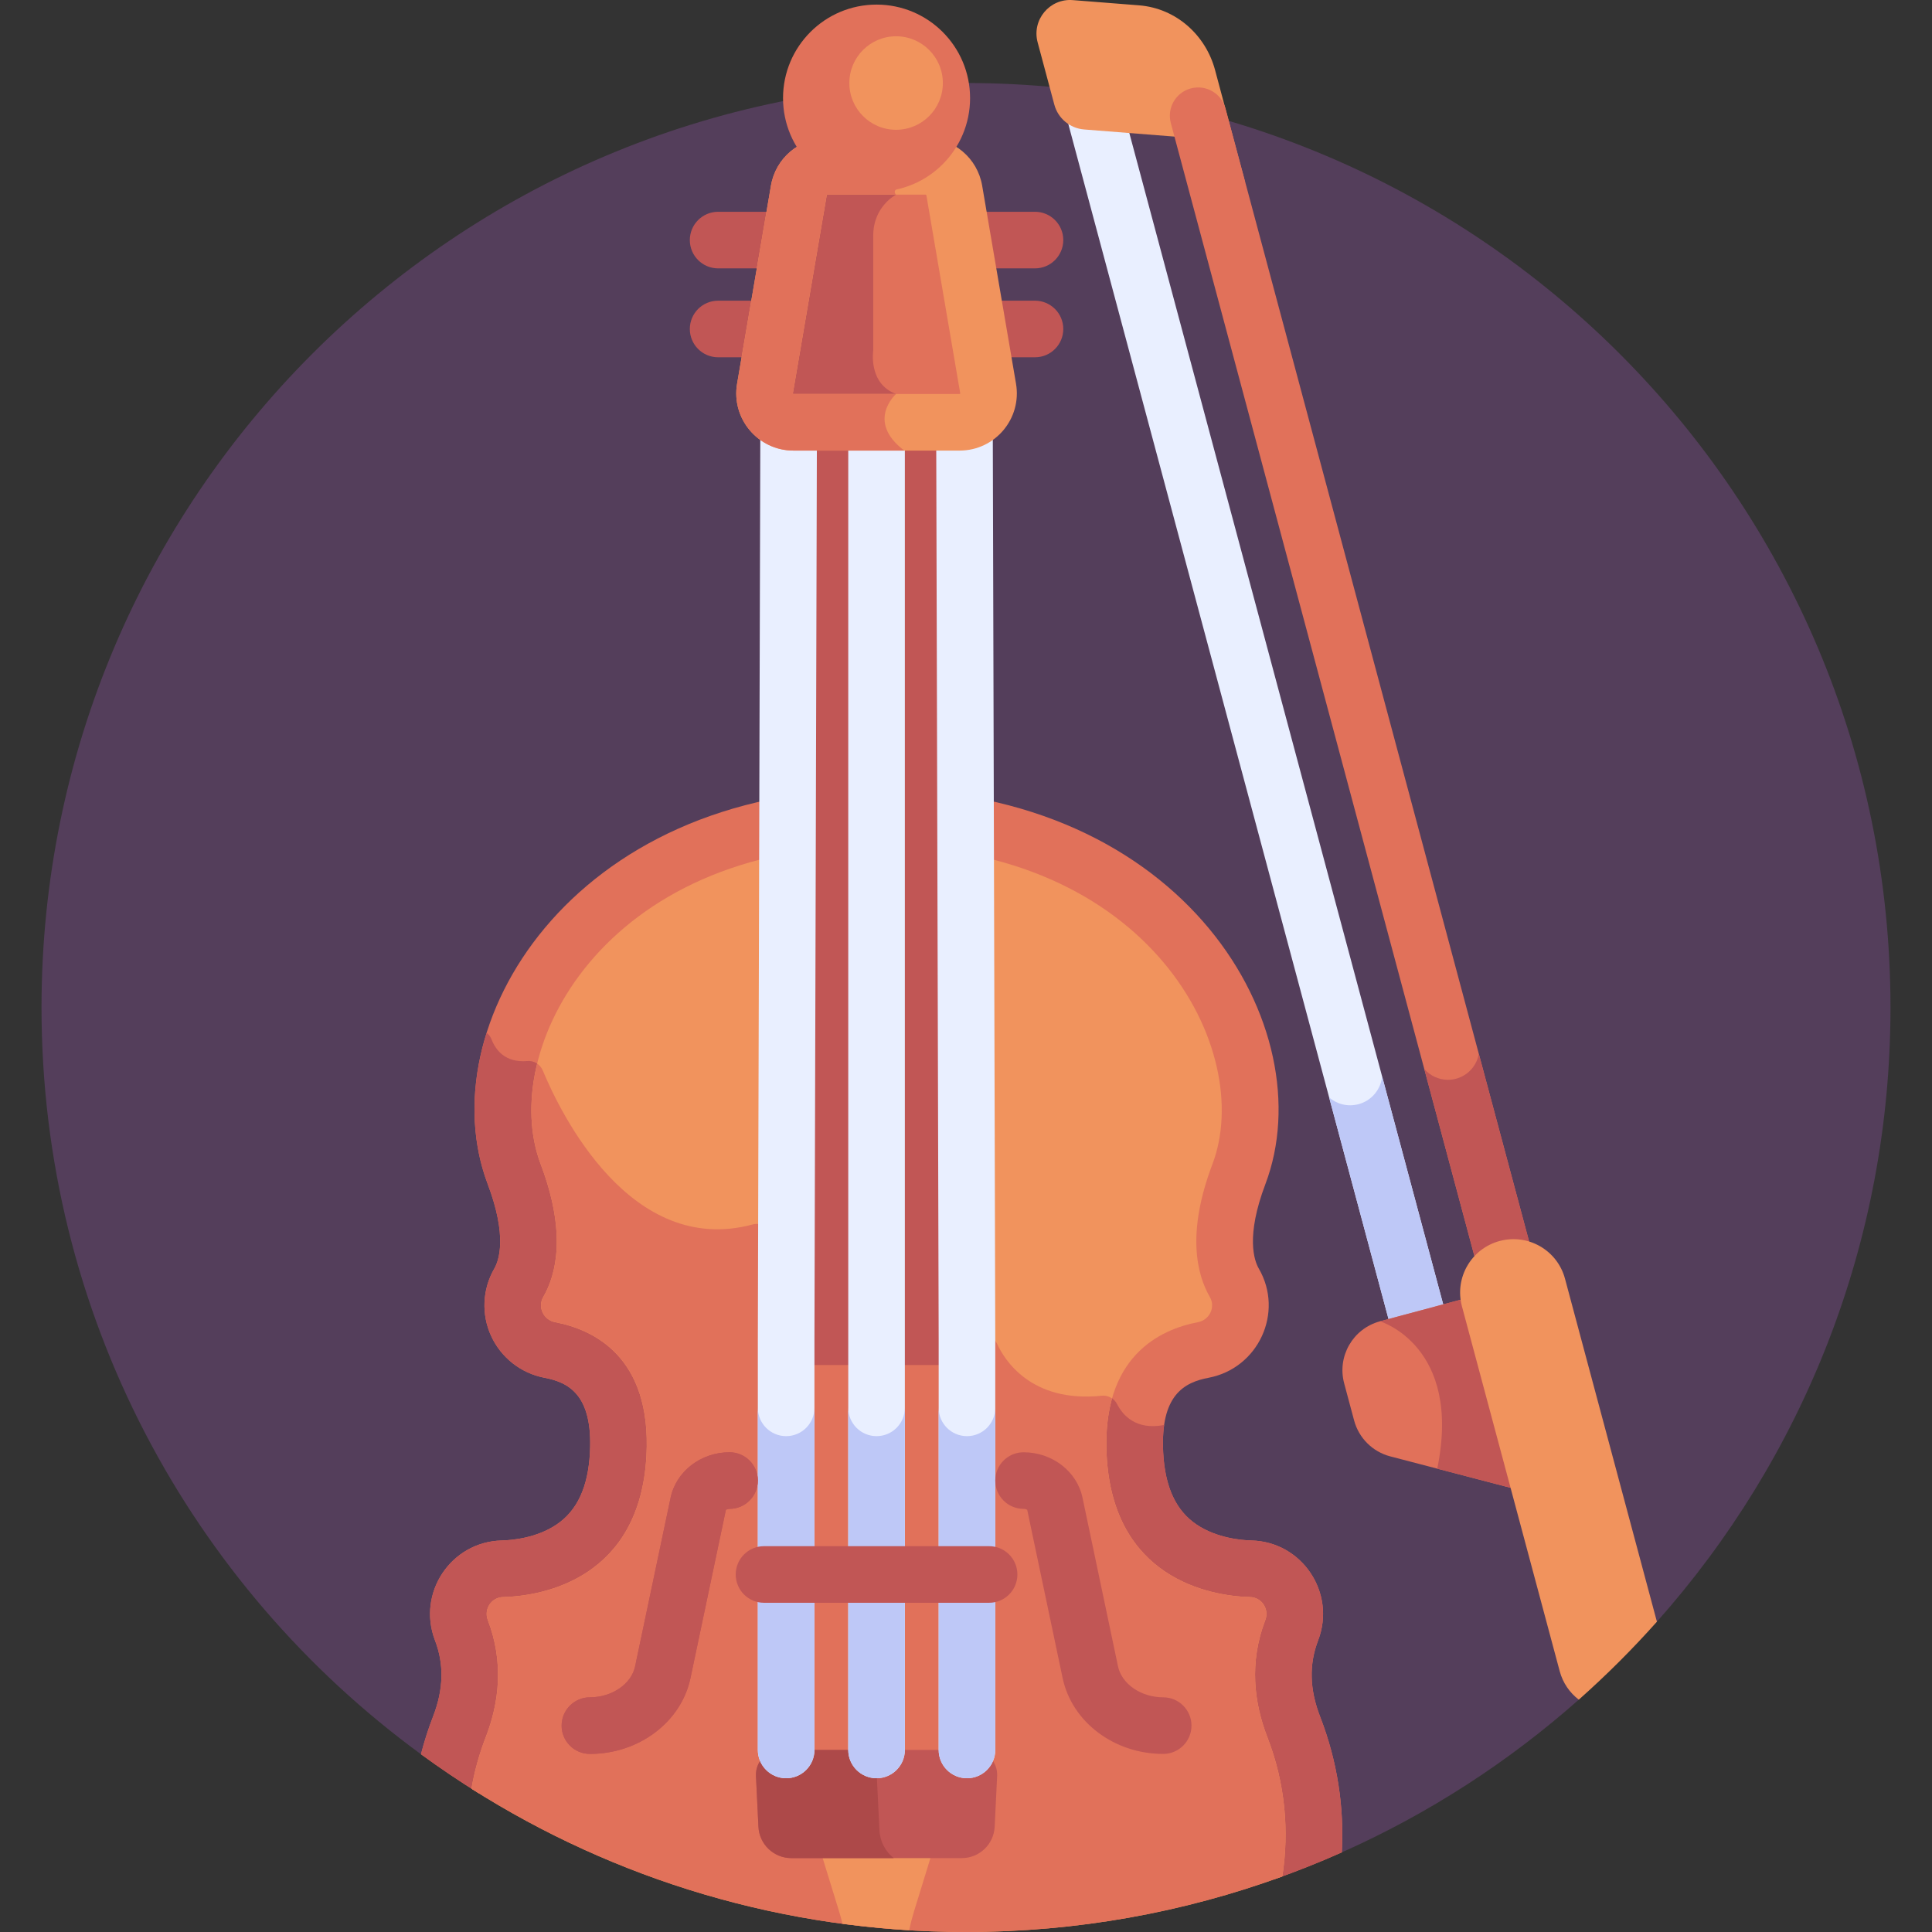 <svg id="Layer_1" enable-background="new 0 0 512 512" height="512" viewBox="0 0 512 512" width="512" xmlns="http://www.w3.org/2000/svg"><rect x="0" y="0" width="512" height="512" fill="#333333" stroke="none"/><g><path d="m355.593 490.897c23.029-10.26 44.178-23.969 62.801-40.47l20.702-20.66c38.5-43.278 61.902-100.285 61.902-162.766 0-135.309-109.689-244.998-244.998-244.998s-244.998 109.691-244.998 244.999c0 81.292 39.603 153.323 100.557 197.89z" fill="#543e5b"/><path d="m349.848 454.945c-2.805-7.232-2.978-13.852-.528-20.238 4.815-12.552-4.23-26.134-17.674-26.463-2.578-.063-9.151-.599-14.524-4.208-5.481-3.682-8.381-9.923-8.866-19.079-.811-15.31 5.63-18.619 12.04-19.836 13.175-2.5 20.042-17.304 13.307-28.917-1.227-2.116-3.513-8.53 1.736-22.391 15.551-41.068-21.083-104.724-103.042-104.724-81.208 0-118.776 63.173-103.043 104.724 5.249 13.861 2.963 20.275 1.737 22.39-3.15 5.432-3.468 12.093-.85 17.818 2.638 5.769 7.93 9.919 14.158 11.101 6.407 1.217 12.849 4.526 12.038 19.836-.485 9.156-3.386 15.397-8.867 19.079-5.372 3.609-11.946 4.146-14.522 4.208-13.44.329-22.492 13.906-17.675 26.463 2.45 6.386 2.277 13.006-.528 20.238-1.271 3.275-2.327 6.596-3.185 9.947 4.97 3.633 10.083 7.082 15.327 10.341l210.774 22.81c6.091-2.153 12.074-4.536 17.933-7.146.644-11.867-1.123-24.033-5.746-35.953z" fill="#e1715a"/><path d="m111.559 464.892c4.97 3.633 10.083 7.082 15.327 10.341l210.774 22.81c6.091-2.153 12.074-4.536 17.933-7.146.645-11.866-1.121-24.032-5.745-35.952-2.805-7.232-2.978-13.852-.528-20.238 4.815-12.552-4.23-26.134-17.674-26.463-2.578-.063-9.151-.599-14.524-4.208-5.481-3.682-8.381-9.923-8.866-19.079-.15-2.829-.051-5.246.249-7.318-7.508 1.45-10.983-2.628-12.468-5.538-.766-1.499-2.378-2.396-4.053-2.221-18.91 1.976-25.906-9.745-27.712-13.704-.391-.856-1.065-1.542-1.909-1.957l-60.088-29.481c-.871-.427-1.866-.498-2.802-.245-32.452 8.735-50.978-29.605-55.639-40.823-.677-1.629-2.336-2.636-4.094-2.485-5.896.504-8.417-2.974-9.486-5.764-.27-.703-.727-1.283-1.295-1.711-4.344 13.8-4.331 27.886.295 40.103 5.249 13.861 2.963 20.275 1.737 22.39-3.15 5.432-3.468 12.093-.85 17.818 2.638 5.769 7.93 9.919 14.158 11.101 6.407 1.217 12.849 4.526 12.038 19.836-.485 9.156-3.386 15.397-8.867 19.079-5.372 3.609-11.946 4.146-14.522 4.208-13.44.329-22.492 13.906-17.675 26.463 2.45 6.386 2.277 13.006-.528 20.238-1.272 3.275-2.328 6.595-3.186 9.946z" fill="#c15655"/><g><path d="m274.281 71.123h-24.636c-4.142 0-7.5-3.357-7.5-7.5s3.358-7.5 7.5-7.5h24.636c4.142 0 7.5 3.357 7.5 7.5 0 4.142-3.358 7.5-7.5 7.5z" fill="#c15655"/></g><g><path d="m214.947 71.123h-24.636c-4.142 0-7.5-3.357-7.5-7.5s3.358-7.5 7.5-7.5h24.636c4.142 0 7.5 3.357 7.5 7.5 0 4.142-3.358 7.5-7.5 7.5z" fill="#c15655"/></g><g><path d="m274.281 94.685h-24.636c-4.142 0-7.5-3.357-7.5-7.5s3.358-7.5 7.5-7.5h24.636c4.142 0 7.5 3.357 7.5 7.5s-3.358 7.5-7.5 7.5z" fill="#c15655"/></g><g><path d="m214.947 94.685h-24.636c-4.142 0-7.5-3.357-7.5-7.5s3.358-7.5 7.5-7.5h24.636c4.142 0 7.5 3.357 7.5 7.5s-3.358 7.5-7.5 7.5z" fill="#c15655"/></g><g><path d="m375.213 355.117c-3.312 0-6.342-2.21-7.24-5.561l-85.846-320.382c-1.072-4.001 1.302-8.114 5.304-9.186 4.003-1.076 8.113 1.302 9.186 5.303l85.846 320.383c1.072 4.001-1.302 8.114-5.304 9.186-.65.174-1.304.257-1.946.257z" fill="#e9efff"/></g><path d="m382.462 345.674-16.181-60.388c-.361 3.404-2.758 6.398-6.264 7.336-2.81.757-5.697.01-7.78-1.789l15.735 58.724c1.076 4.017 5.205 6.373 9.186 5.303 4.002-1.072 6.376-5.185 5.304-9.186z" fill="#bec8f7"/><path d="m321.998 18.537c-2.457-9.17-10.243-16.339-20.137-17.123l-17.568-1.386c-6.135-.484-10.902 5.248-9.31 11.191l4.424 16.513c.977 3.647 4.145 6.282 7.909 6.579l23.863 1.882c8.009.632 15.237 5.252 18.83 12.249z" fill="#f1935d"/><g><path d="m398.156 339.119c-3.311 0-6.342-2.21-7.24-5.561l-80.637-300.944c-1.072-4.001 1.302-8.114 5.304-9.186 3.998-1.075 8.114 1.303 9.186 5.303l80.638 300.944c1.072 4.001-1.302 8.114-5.304 9.185-.651.176-1.304.259-1.947.259z" fill="#e1715a"/></g><path d="m405.406 329.676-13.506-50.405c-.541 3.087-2.805 5.738-6.031 6.602-.721.194-1.445.286-2.157.286-2.42 0-4.701-1.07-6.262-2.86l13.467 50.26c.898 3.351 3.928 5.561 7.24 5.561.643 0 1.296-.083 1.946-.258 4-1.072 6.374-5.185 5.303-9.186z" fill="#c15655"/><path d="m335.315 429.335c1.109-2.89-.942-6.019-4.036-6.095-11.098-.27-36.293-5.24-38.002-37.488-1.39-26.221 14.074-33.44 24.219-35.367 3.038-.577 4.682-3.981 3.131-6.656-3.48-6-6.219-16.999.684-35.228 11.387-30.07-16.362-84.412-89.014-84.412s-100.401 54.342-89.014 84.412c6.903 18.229 4.164 29.227.684 35.228-1.551 2.675.093 6.079 3.13 6.656 10.145 1.927 25.609 9.146 24.219 35.367-1.709 32.248-26.905 37.218-38.003 37.488-3.094.076-5.144 3.205-4.036 6.095 4.319 11.259 2.98 21.938-.548 31.035-1.751 4.514-2.996 9.08-3.787 13.653 37.902 24.044 82.851 37.977 131.058 37.977 29.446 0 57.676-5.199 83.829-14.722 1.86-12.095.773-24.691-3.966-36.908-3.528-9.097-4.867-19.777-.548-31.035z" fill="#f1935d"/><path d="m335.315 429.335c1.109-2.89-.941-6.02-4.036-6.095-11.098-.27-36.294-5.24-38.003-37.489-.318-5.994.253-10.984 1.432-15.156-.782-.543-1.74-.818-2.725-.715-18.91 1.976-25.906-9.745-27.712-13.704-.391-.856-1.065-1.542-1.909-1.957l-60.088-29.481c-.871-.427-1.866-.498-2.802-.245-32.452 8.735-50.978-29.605-55.639-40.823-.312-.75-.838-1.36-1.48-1.794-2.332 9.587-1.995 18.906.928 26.624 6.902 18.23 4.164 29.228.684 35.228-1.551 2.675.093 6.079 3.131 6.655 10.145 1.927 25.609 9.146 24.219 35.367-1.709 32.25-26.905 37.22-38.002 37.49-3.094.075-5.145 3.205-4.036 6.095 4.319 11.259 2.98 21.939-.548 31.035-1.751 4.514-2.997 9.08-3.787 13.653 37.902 24.044 82.851 37.977 131.058 37.977 29.446 0 57.677-5.199 83.83-14.722 1.86-12.095.772-24.69-3.966-36.908-3.529-9.097-4.868-19.776-.549-31.035z" fill="#e1715a"/><path d="m252.565 106.251c-14.169 0-26.37 0-40.539 0l-3.692 248.653c-.146 3.737 2.845 6.847 6.585 6.847h17.376 17.376c3.74 0 6.731-3.109 6.585-6.847z" fill="#c15655"/><path d="m222.376 506.565c.331 1.076.622 2.162.891 3.253 5.825.778 11.716 1.346 17.663 1.708.359-1.669.781-3.325 1.285-4.96l4.669-15.147c-10.205 0-18.973 0-29.177 0z" fill="#f1935d"/><path d="m257.672 463.751h-25.376-25.376c-3.74 0-6.731 3.109-6.585 6.847l.659 13.521c.227 4.647 4.06 8.299 8.713 8.299h45.177c4.653 0 8.487-3.652 8.713-8.299l.659-13.521c.147-3.737-2.844-6.847-6.584-6.847z" fill="#c15655"/><path d="m233.062 485.043-.76-15.59c-.087-2.228.797-4.256 2.263-5.702h-2.268-25.377c-3.74 0-6.731 3.109-6.585 6.847l.659 13.521c.227 4.647 4.06 8.299 8.713 8.299h27.135c-2.186-1.743-3.634-4.379-3.78-7.375z" fill="#ad4949"/><g><path d="m263.1 114.578c-2.466 1.765-5.483 2.831-8.796 2.831h-6.194l.647 237.58v108.763c0 4.143 3.358 7.5 7.5 7.5s7.5-3.357 7.5-7.5v-108.848c0-.056 0-.112-.002-.168z" fill="#e9efff"/></g><g><path d="m210.287 117.409c-3.308 0-6.327-1.065-8.795-2.831l-.655 240.158c-.001.056-.002.112-.002.168v108.848c0 4.143 3.358 7.5 7.5 7.5s7.5-3.357 7.5-7.5v-108.763l.646-237.58z" fill="#e9efff"/></g><g><path d="m224.796 117.409v346.343c0 4.143 3.358 7.5 7.5 7.5s7.5-3.357 7.5-7.5v-346.343z" fill="#e9efff"/></g><g><path d="m256.257 380.594c-4.142 0-7.5-3.357-7.5-7.5v90.658c0 4.143 3.358 7.5 7.5 7.5s7.5-3.357 7.5-7.5v-90.658c0 4.143-3.358 7.5-7.5 7.5z" fill="#bec8f7"/></g><g><path d="m208.335 380.594c-4.142 0-7.5-3.357-7.5-7.5v90.658c0 4.143 3.358 7.5 7.5 7.5s7.5-3.357 7.5-7.5v-90.658c0 4.143-3.358 7.5-7.5 7.5z" fill="#bec8f7"/></g><path d="m232.296 380.594c-4.142 0-7.5-3.357-7.5-7.5v90.658c0 4.143 3.358 7.5 7.5 7.5s7.5-3.357 7.5-7.5v-90.658c0 4.143-3.358 7.5-7.5 7.5z" fill="#bec8f7"/><path d="m261.863 102.949-8.972-52.488c-.63-3.683-3.822-6.376-7.559-6.376h-26.073c-3.737 0-6.929 2.693-7.559 6.376l-8.972 52.488c-.801 4.684 2.807 8.961 7.559 8.961h44.017c4.752-.001 8.36-4.278 7.559-8.961z" fill="#e1715a"/><path d="m237.474 104.409c-7.446-2.75-6.054-11.5-6.054-11.5s0-22.75 0-30.5 6.054-10.824 6.054-10.824c-.822-.823 0-1.343 0-1.343l-4.845-6.157h-13.37c-3.737 0-6.929 2.693-7.559 6.376l-8.972 52.487c-.801 4.684 2.807 8.961 7.559 8.961h24.184c-.549-4.375 3.003-7.5 3.003-7.5z" fill="#c15655"/><g><path d="m254.305 119.409h-44.018c-9.387 0-16.537-8.45-14.951-17.724l8.972-52.488c1.249-7.308 7.537-12.612 14.951-12.612h26.073c7.415 0 13.702 5.305 14.951 12.612l8.972 52.488c1.583 9.254-5.544 17.724-14.95 17.724zm-35.046-67.824c-.082 0-.152.059-.166.14l-8.972 52.488c-.007.041-.013.077.037.137s.087.06.129.06h44.018c.042 0 .079 0 .129-.06s.044-.096.037-.137l-8.972-52.488c-.014-.081-.084-.14-.166-.14z" fill="#f1935d"/></g><path d="m237.474 104.409h-27.187c-.042 0-.079 0-.129-.06s-.044-.096-.037-.137l8.972-52.488c.014-.081.084-.14.166-.14h18.215c-.822-.823 0-1.343 0-1.343l-10.746-13.657h-7.469c-7.415 0-13.702 5.305-14.951 12.612l-8.972 52.488c-1.585 9.273 5.564 17.724 14.951 17.724h29.349c-10.309-7.825-2.162-14.999-2.162-14.999z" fill="#e1715a"/><circle cx="232.296" cy="26.001" fill="#e1715a" r="24.783"/><circle cx="237.474" cy="22.004" fill="#f1935d" r="12.391"/><g><path d="m262.12 424.752h-59.647c-4.142 0-7.5-3.357-7.5-7.5s3.358-7.5 7.5-7.5h59.647c4.142 0 7.5 3.357 7.5 7.5 0 4.142-3.358 7.5-7.5 7.5z" fill="#c15655"/></g><g><path d="m308.257 464.807c-12.991 0-24.2-8.459-26.652-20.114l-9.375-44.546c-.126-.1-.456-.283-.973-.283-4.142 0-7.5-3.357-7.5-7.5s3.358-7.5 7.5-7.5c7.583 0 14.15 5.057 15.616 12.023l9.411 44.717c.984 4.677 6.131 8.203 11.973 8.203 4.142 0 7.5 3.357 7.5 7.5 0 4.142-3.358 7.5-7.5 7.5zm-35.974-64.613h.01z" fill="#c15655"/></g><g><path d="m156.335 464.807c-4.142 0-7.5-3.358-7.5-7.5 0-4.143 3.358-7.5 7.5-7.5 5.842 0 10.989-3.526 11.973-8.202l9.411-44.719c1.465-6.966 8.033-12.022 15.616-12.022 4.142 0 7.5 3.357 7.5 7.5s-3.358 7.5-7.5 7.5c-.518 0-.847.184-.974.283l-9.374 44.547c-2.452 11.654-13.661 20.113-26.652 20.113z" fill="#c15655"/></g><g><path d="m156.335 464.807c-4.142 0-7.5-3.358-7.5-7.5 0-4.143 3.358-7.5 7.5-7.5 5.842 0 10.989-3.526 11.973-8.202l9.411-44.719c1.465-6.966 8.033-12.022 15.616-12.022 4.142 0 7.5 3.357 7.5 7.5s-3.358 7.5-7.5 7.5c-.518 0-.847.184-.974.283l-9.374 44.547c-2.452 11.654-13.661 20.113-26.652 20.113z" fill="#c15655"/></g><path d="m365.707 350.163c-7.16 1.918-11.408 9.277-9.49 16.437l2.638 9.844c1.249 4.661 4.903 8.292 9.572 9.512l37.524 9.801-14.094-52.601z" fill="#e1715a"/><path d="m380.89 389.211 25.061 6.545-14.094-52.601-26.15 7.007c0 .001 21.859 6.476 15.183 39.049z" fill="#c15655"/><path d="m439.097 429.767-24.355-90.894c-2.021-7.542-9.773-12.018-17.315-9.997s-12.018 9.773-9.997 17.315l25.909 96.695c.838 3.127 2.67 5.715 5.055 7.543 7.303-6.472 14.217-13.371 20.703-20.662z" fill="#f1935d"/></g></svg>